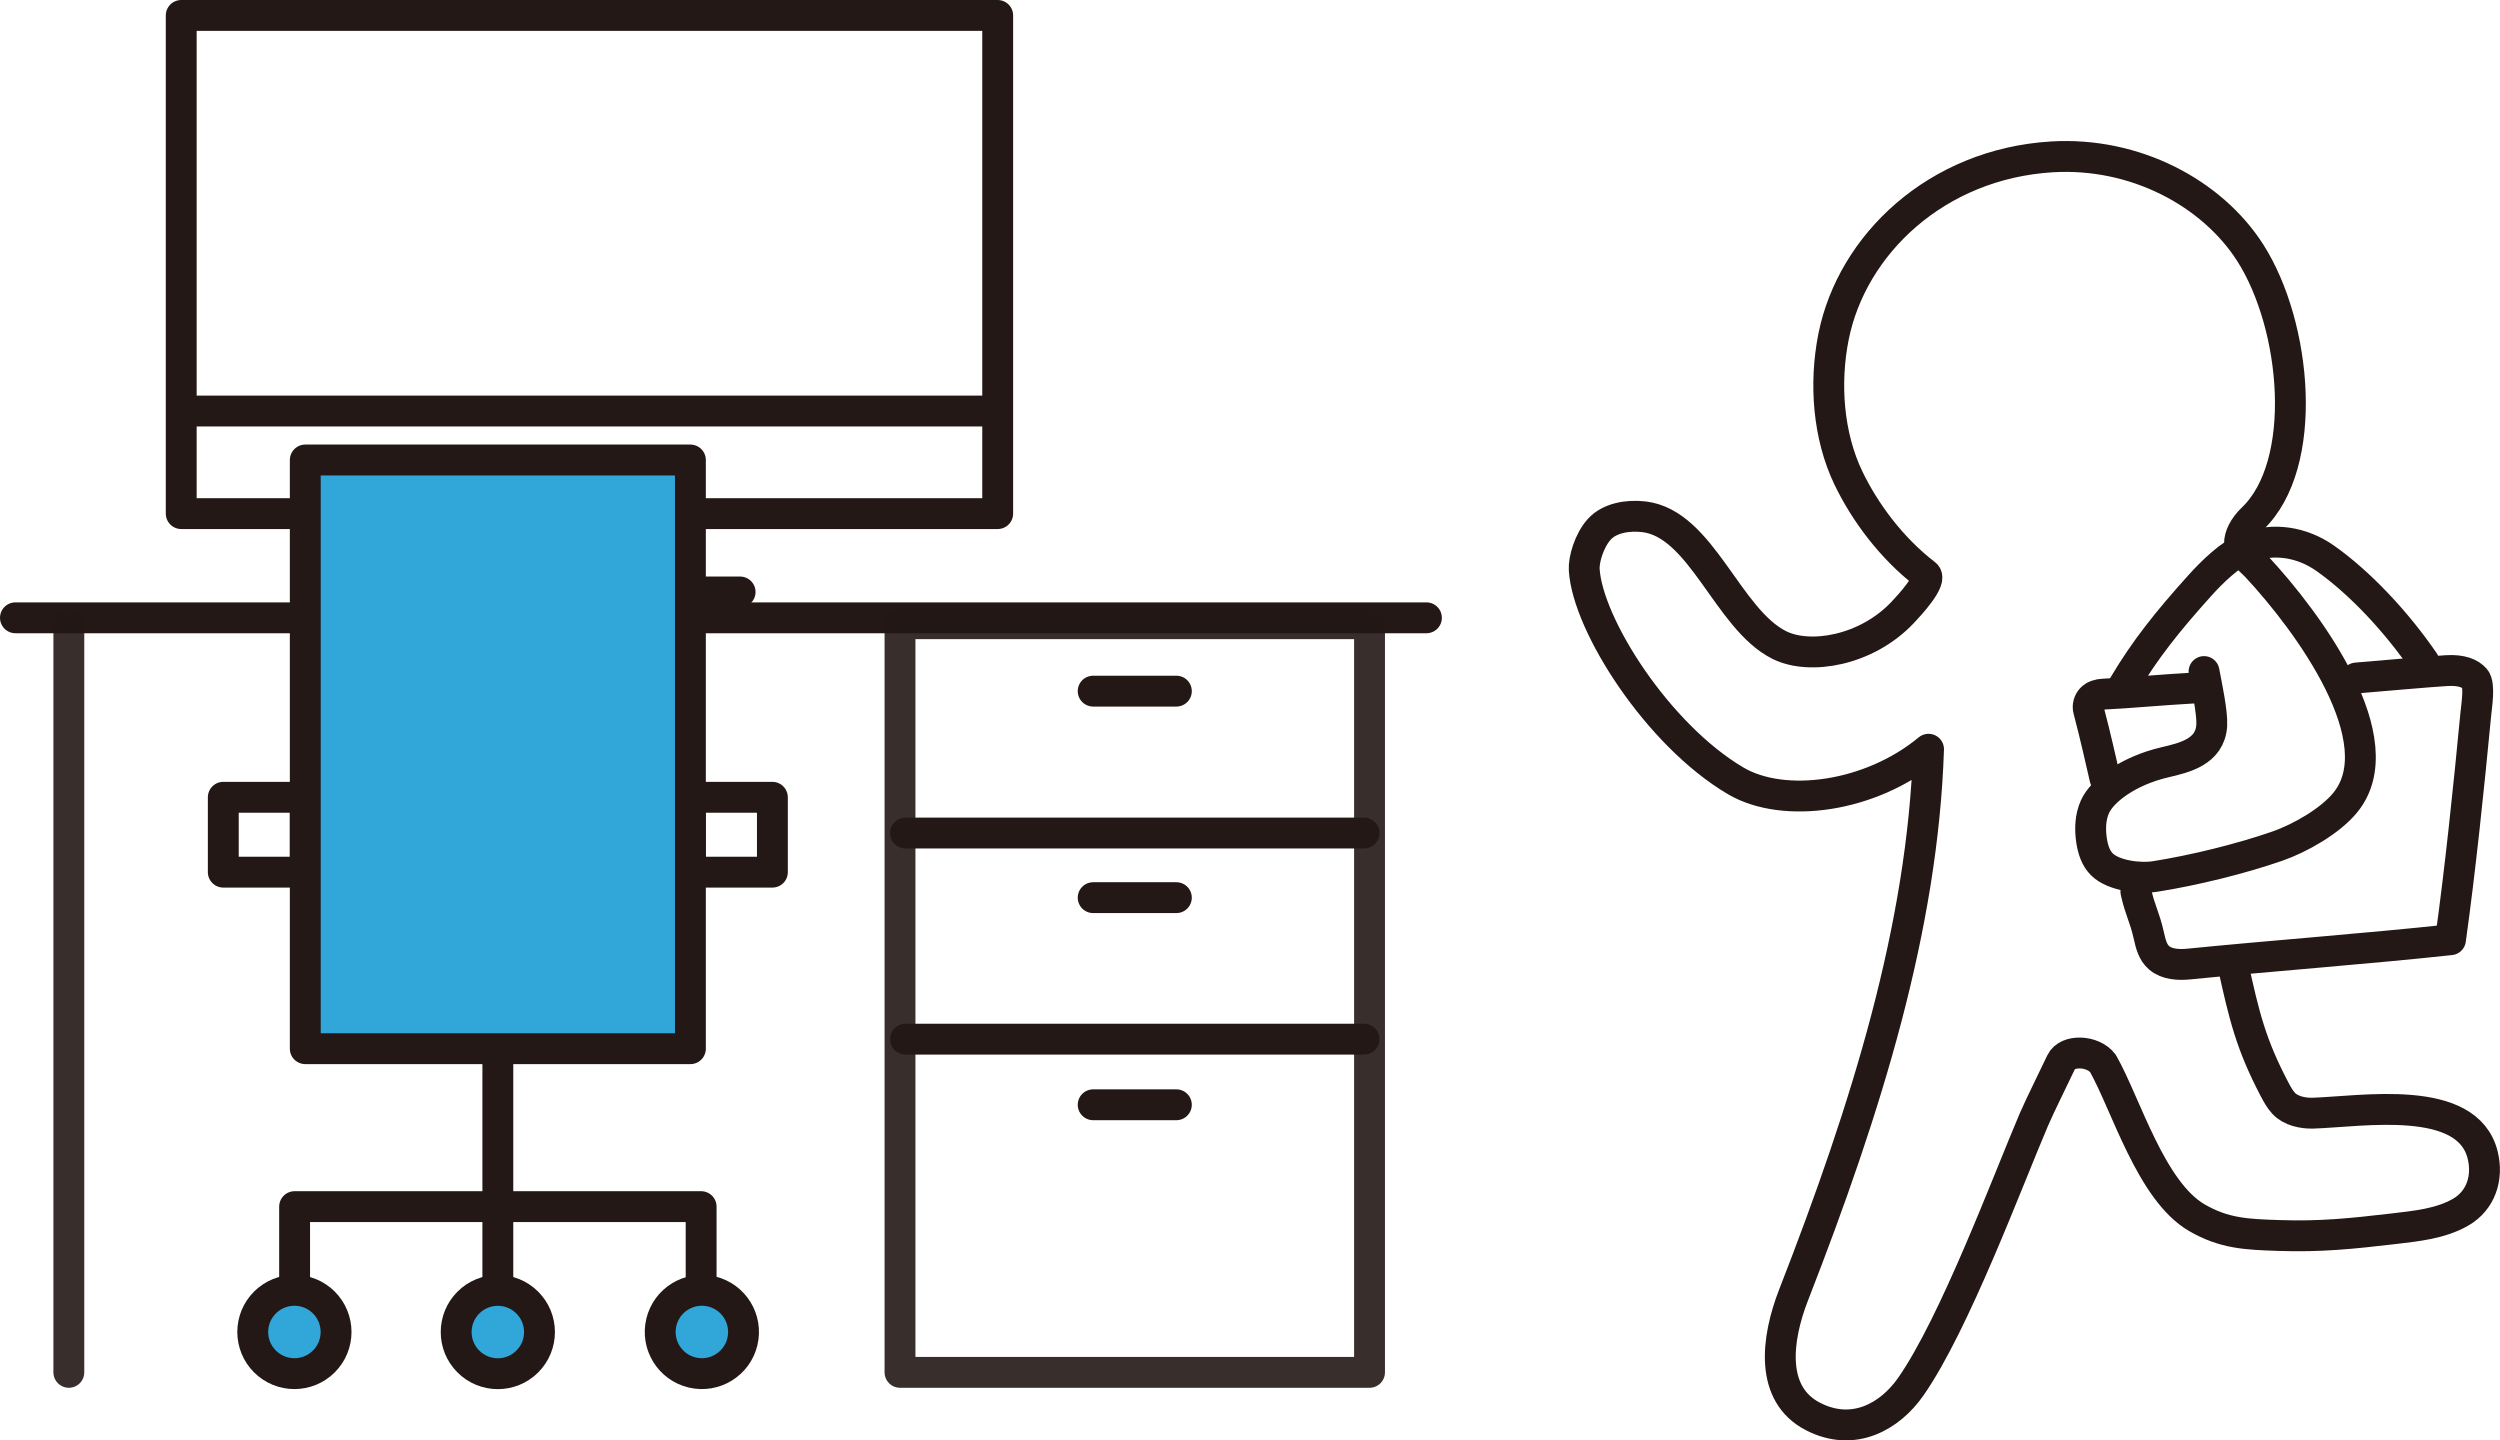 <?xml version="1.0" encoding="UTF-8"?>
<svg id="_レイヤー_2" data-name="レイヤー 2" xmlns="http://www.w3.org/2000/svg" viewBox="0 0 372.61 214.67">
  <defs>
    <style>
      .cls-1, .cls-2 {
        fill: none;
        stroke: #231815;
        stroke-linecap: round;
        stroke-linejoin: round;
        stroke-width: 4.6px;
      }

      .cls-3 {
        fill: #31a6d9;
      }

      .cls-2 {
        opacity: .9;
      }
    </style>
  </defs>
  <g id="_レイヤー_1-2" data-name="レイヤー 1">
    <g>
      <g>
        <line class="cls-1" x1="103.43" y1="92.08" x2="212.6" y2="92.08"/>
        <line class="cls-1" x1="2.3" y1="92.08" x2="44.92" y2="92.08"/>
        <line class="cls-2" x1="10.26" y1="92.96" x2="10.26" y2="204.54"/>
        <rect class="cls-2" x="134.14" y="92.96" width="69.98" height="111.58"/>
        <line class="cls-1" x1="134.96" y1="124.16" x2="203.3" y2="124.16"/>
        <line class="cls-1" x1="134.96" y1="154.88" x2="203.3" y2="154.88"/>
        <line class="cls-1" x1="162.93" y1="103.01" x2="175.33" y2="103.01"/>
        <line class="cls-1" x1="162.93" y1="133.79" x2="175.33" y2="133.79"/>
        <line class="cls-1" x1="162.93" y1="164.66" x2="175.33" y2="164.66"/>
      </g>
      <g>
        <g>
          <polyline class="cls-1" points="44.98 76.55 27.01 76.55 27.01 2.3 148.7 2.3 148.7 76.55 103.17 76.55"/>
          <line class="cls-1" x1="102.98" y1="88.23" x2="110.31" y2="88.23"/>
        </g>
        <line class="cls-1" x1="28.31" y1="61.26" x2="147.4" y2="61.26"/>
      </g>
      <g>
        <polyline class="cls-1" points="43.91 192.32 43.91 179.84 104.5 179.84 104.5 192.32"/>
        <line class="cls-1" x1="74.2" y1="157.52" x2="74.2" y2="192.32"/>
        <circle class="cls-3" cx="74.2" cy="198.53" r="6.21" transform="translate(-118.65 110.62) rotate(-45)"/>
        <circle class="cls-3" cx="43.88" cy="198.53" r="6.21" transform="translate(-127.53 89.17) rotate(-45)"/>
        <circle class="cls-3" cx="104.61" cy="198.53" r="6.21" transform="translate(-112.73 254.39) rotate(-76.63)"/>
        <rect class="cls-1" x="33.28" y="118.83" width="12.22" height="11.16"/>
        <rect class="cls-1" x="102.9" y="118.83" width="12.22" height="11.16"/>
      </g>
      <g>
        <path class="cls-1" d="M328.66,102.44c-7.73.44-11.1.83-15.21,1.02-.64.03-1.33.22-1.75.69-.39.44-.57,1.08-.42,1.64,1.14,4.34,1.8,7.43,2.46,10.25"/>
        <path class="cls-1" d="M316.56,102.11c3.15-5.3,6.46-9.45,11.33-14.86,1.73-1.92,4.52-4.69,6.96-5.63,3.98-1.55,8.27-.84,11.74,1.61,5.17,3.66,10.58,9.44,14.67,15.4"/>
        <path class="cls-1" d="M318.34,132.89c.65,2.93,1.3,3.7,1.95,6.63.26,1.17.57,2.43,1.51,3.23,1.16,1,2.92,1.09,4.48.93,11.88-1.19,26.8-2.3,38.95-3.62,1.44-10.28,2.76-22.98,3.76-33.48.13-1.38.66-4.53-.11-5.41-.69-.78-1.94-1.35-4.2-1.22-2.69.16-9.28.75-13.48,1.1"/>
        <path class="cls-1" d="M332.74,143.48c1.77,8.18,2.81,12.26,6.25,18.84.4.76.81,1.52,1.39,2.14,1.04,1.11,2.83,1.49,4.34,1.45,7.28-.23,23.04-2.98,25.31,6.25.83,3.38-.26,6.75-3.27,8.5-3.01,1.74-6.66,2.08-10.11,2.49-6.04.7-10.75,1.21-17.07.99-4.72-.16-8.07-.28-12.15-2.65-6.85-3.98-10.54-16.87-13.99-22.98-1.48-1.99-5.35-2.11-6.23-.22-1,2.14-3.16,6.45-4.09,8.62-3.87,9.06-11.8,30.43-18.34,39.78-3.09,4.42-8.53,7.55-14.58,4.42-6.41-3.31-5.48-11.43-2.87-18.12,10.94-28.06,19.23-54.8,20.11-81.32-8.67,7.18-21.56,8.93-28.73,4.72-11.64-6.85-22.1-23.28-22.59-31.49-.09-1.47.72-4.31,2.22-5.99,1.57-1.74,4.3-2.16,6.66-1.89,8.62.99,12.45,15.25,20.2,19.12,4.55,2.27,13,.85,18.39-4.87.97-1.02,4.5-4.83,3.4-5.67-5.07-3.89-9.06-9.28-11.51-14.39-2.98-6.22-3.6-14-2.2-21.03,2.75-13.72,15.32-25.75,32.55-26.8,12.41-.75,23.86,5.39,29.55,14.28,6.98,10.92,8.81,31.57.34,39.65-1.26,1.2-1.99,2.65-1.93,3.76.07,1.3,1.59,2.36,2.49,3.31,7.81,8.35,20.77,26.08,13.26,35.25-2.27,2.77-6.73,5.3-10.11,6.48-5.45,1.9-12.5,3.62-18.2,4.52-2.37.37-6.24-.11-7.95-1.8-.93-.92-1.34-2.24-1.54-3.54-.26-1.71-.2-3.52.52-5.09,1.03-2.26,4.77-5.26,10.38-6.58,2.88-.68,6.78-1.53,7.01-5.53.11-1.92-.8-6.11-1.15-8"/>
        <circle class="cls-1" cx="74.2" cy="198.53" r="6.21" transform="translate(-118.65 110.62) rotate(-45)"/>
        <circle class="cls-1" cx="43.88" cy="198.53" r="6.21" transform="translate(-127.53 89.17) rotate(-45)"/>
        <circle class="cls-1" cx="104.61" cy="198.53" r="6.21" transform="translate(-112.73 254.39) rotate(-76.63)"/>
      </g>
      <rect class="cls-3" x="45.5" y="68.56" width="57.4" height="87.74"/>
      <rect class="cls-1" x="45.5" y="68.56" width="57.4" height="87.74"/>
    </g>
  </g>
</svg>